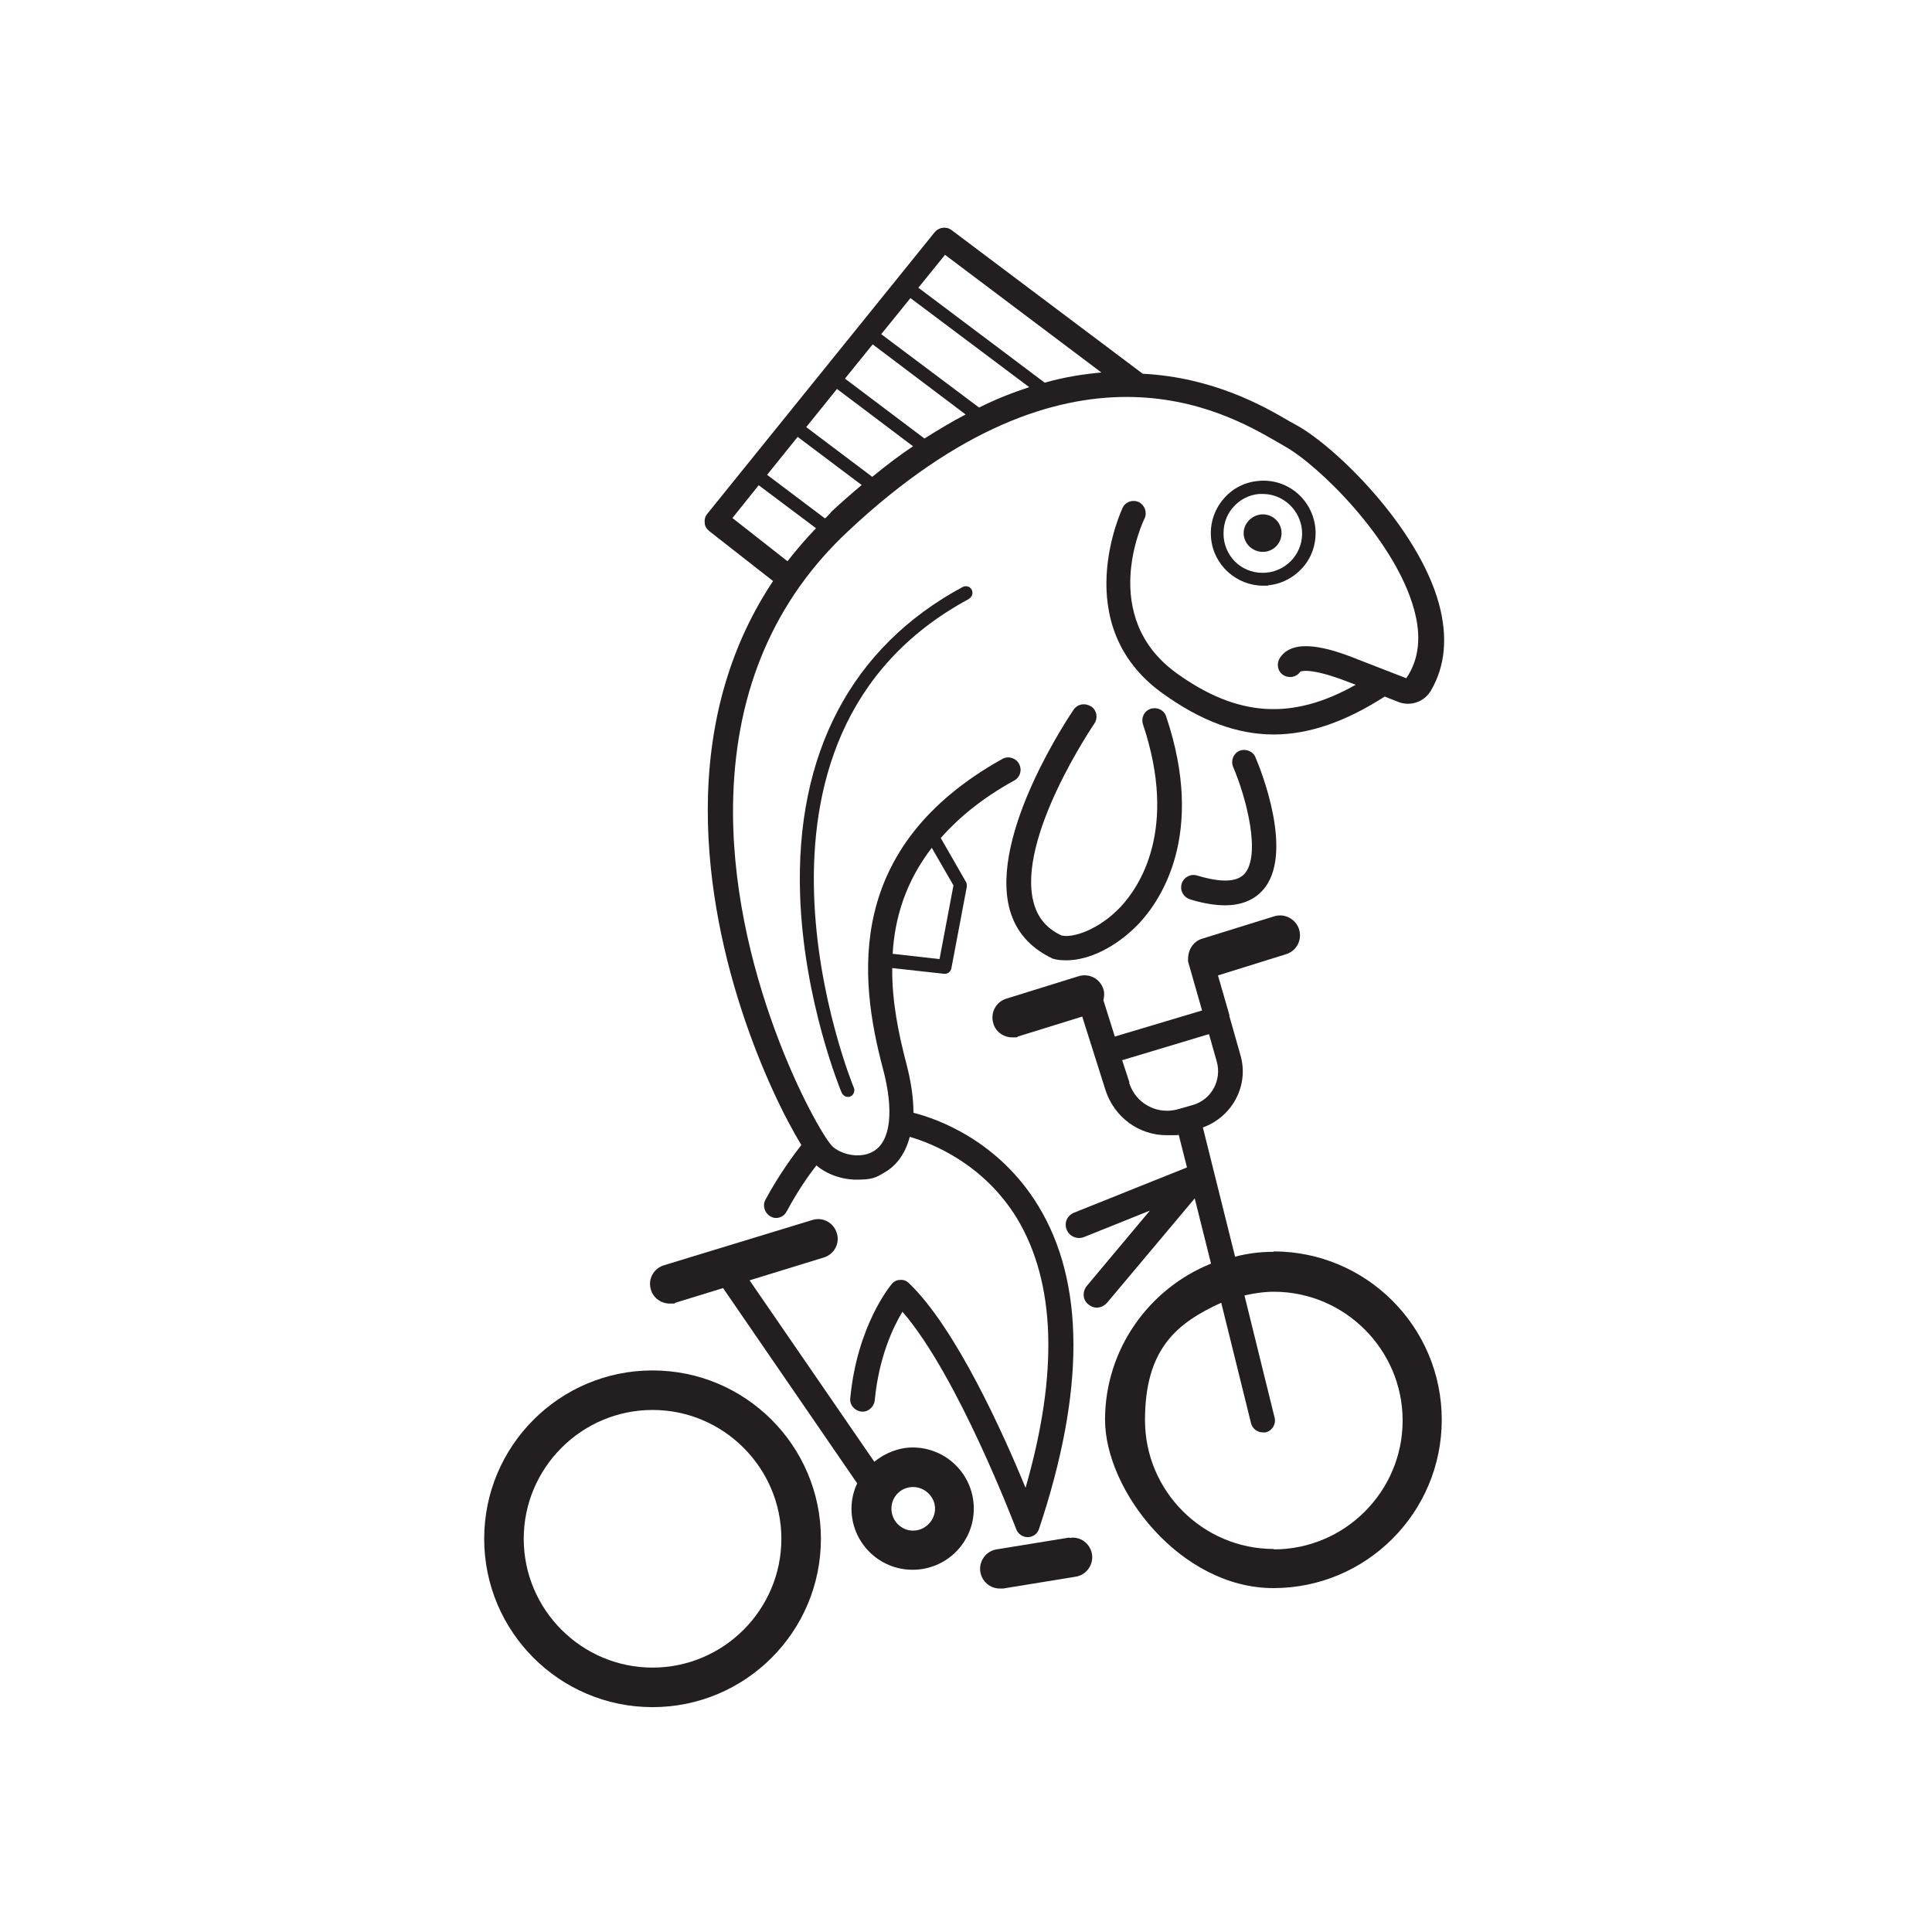 <svg version="1.0" preserveAspectRatio="xMidYMid meet" height="500" viewBox="0 0 375 375" zoomAndPan="magnify" width="500" xmlns:xlink="http://www.w3.org/1999/xlink" xmlns="http://www.w3.org/2000/svg"><rect fill-opacity="1" height="450" y="-37.5" fill="#ffffff" width="450" x="-37.5"></rect><rect fill-opacity="1" height="450" y="-37.5" fill="#ffffff" width="450" x="-37.5"></rect><path fill-rule="nonzero" fill-opacity="1" d="M 248.75 103.477 C 248.75 101.418 247.086 99.836 245.109 99.836 C 243.133 99.836 241.391 101.496 241.391 103.477 C 241.391 105.453 243.051 107.117 245.109 107.117 C 247.168 107.117 248.75 105.453 248.75 103.477 Z M 248.75 103.477" fill="#231f20"></path><path fill-rule="nonzero" fill-opacity="1" d="M 246.137 113.605 C 248.828 113.367 251.281 112.02 253.023 109.965 C 254.762 107.906 255.555 105.215 255.316 102.527 C 254.762 96.91 249.855 92.793 244.238 93.348 C 241.551 93.586 239.098 94.852 237.355 96.988 C 235.613 99.125 234.824 101.734 235.062 104.426 C 235.535 109.727 240.047 113.684 245.188 113.684 C 250.332 113.684 245.82 113.684 246.137 113.684 Z M 237.512 104.188 C 237.355 102.129 237.91 100.152 239.254 98.57 C 240.598 96.988 242.418 96.039 244.398 95.879 C 244.633 95.879 244.871 95.879 245.109 95.879 C 248.988 95.879 252.309 98.887 252.707 102.844 C 253.102 107.035 250.016 110.754 245.82 111.152 C 241.469 111.547 237.91 108.461 237.512 104.266 Z M 237.512 104.188" fill="#231f20"></path><path fill-rule="nonzero" fill-opacity="1" d="M 150.082 112.734 C 142.168 124.602 137.895 138.527 137.422 154.352 C 136.551 184.5 149.527 212.43 155.539 222.242 C 154.195 223.984 151.426 227.621 148.578 232.844 C 147.945 234.031 148.418 235.457 149.527 236.09 C 149.922 236.328 150.238 236.406 150.633 236.406 C 151.504 236.406 152.297 235.93 152.691 235.141 C 154.906 231.023 157.043 228.02 158.469 226.199 C 160.367 227.859 163.293 228.969 166.301 228.969 C 169.309 228.969 170.02 228.574 171.602 227.621 C 173.344 226.672 175.559 224.617 176.586 220.66 C 180.938 221.926 190.91 225.883 197.398 236.484 C 204.914 248.988 205.469 266.551 199.059 288.785 C 194.785 278.344 185.527 257.77 176.43 249.066 C 175.953 248.59 175.32 248.355 174.688 248.434 C 174.055 248.434 173.422 248.75 173.027 249.305 C 172.789 249.621 166.379 257.293 165.035 271.379 C 164.875 272.723 165.906 273.832 167.172 273.988 C 168.438 274.148 169.625 273.121 169.781 271.855 C 170.574 263.465 173.344 257.609 175.164 254.605 C 186.004 267.105 197.082 296.461 197.238 296.777 C 197.555 297.727 198.504 298.359 199.453 298.359 C 200.484 298.359 201.352 297.727 201.668 296.777 C 210.609 270.035 210.609 248.906 201.512 234.031 C 193.836 221.449 182.047 217.18 177.301 215.992 C 177.301 213.301 176.902 210.137 175.875 206.258 C 174.371 200.484 173.105 194.23 173.184 187.902 L 183.234 189.012 C 183.234 189.012 183.312 189.012 183.391 189.012 C 184.023 189.012 184.5 188.613 184.656 187.98 L 187.664 172.078 C 187.664 171.762 187.664 171.445 187.508 171.207 L 182.602 162.66 C 186.082 158.703 190.672 154.906 196.844 151.504 C 198.031 150.871 198.426 149.449 197.793 148.262 C 197.16 147.074 195.656 146.68 194.547 147.312 C 163.926 164.402 166.695 189.801 171.363 207.367 C 173.582 215.676 172.867 221.609 169.465 223.508 C 166.695 225.09 162.898 223.902 161.473 222.402 C 158.469 219.234 141.297 188.059 142.324 154.59 C 142.961 133.703 150.398 116.375 164.641 103.082 C 207.84 62.566 237.828 79.977 247.719 85.672 L 249.223 86.543 C 255.871 90.184 270.746 104.742 274.465 118.273 C 275.891 123.414 275.492 127.926 272.961 131.645 L 263.387 127.926 C 257.848 125.711 251.043 123.73 248.434 127.688 C 247.719 128.797 247.957 130.301 249.066 131.012 C 250.172 131.723 251.598 131.484 252.391 130.379 C 252.391 130.379 253.973 129.348 261.883 132.434 L 263.148 132.91 C 250.805 139.875 240.203 139.16 228.414 130.695 C 213.145 119.695 221.766 101.418 222.164 100.629 C 222.719 99.441 222.164 98.016 221.055 97.461 C 219.867 96.91 218.445 97.383 217.891 98.57 C 217.812 98.809 207.129 121.277 225.645 134.57 C 233.004 139.875 240.047 142.562 247.246 142.562 C 254.129 142.562 261.25 140.031 268.77 135.203 L 271.379 136.234 C 273.754 137.184 276.441 136.234 277.707 134.098 C 280.559 129.27 281.031 123.574 279.293 117.164 C 275.176 102.211 259.195 86.703 251.758 82.586 L 250.332 81.797 C 245.348 78.867 235.535 73.25 221.77 72.539 C 221.77 72.539 221.77 72.539 221.688 72.457 L 184.738 44.688 C 183.707 43.895 182.285 44.055 181.414 45.082 L 137.262 99.758 C 136.867 100.23 136.707 100.863 136.789 101.496 C 136.789 102.129 137.184 102.684 137.656 103.078 L 150.398 113.051 Z M 185.055 171.918 L 182.363 186.16 L 173.266 185.133 C 173.66 178.168 175.797 171.129 180.859 164.559 L 185.055 171.84 Z M 161.238 99.52 C 160.84 99.914 160.523 100.312 160.129 100.629 L 148.895 92.16 L 154.828 84.801 L 167.25 94.141 C 165.273 95.801 163.293 97.543 161.238 99.441 Z M 162.422 75.465 L 177.219 86.621 C 174.609 88.363 171.996 90.34 169.309 92.555 L 156.488 82.902 L 162.422 75.543 Z M 169.387 66.84 L 187.426 80.449 C 184.816 81.797 182.203 83.379 179.438 85.117 L 164.008 73.488 Z M 176.668 57.82 L 199.77 75.148 C 196.605 76.176 193.363 77.445 190.039 79.105 L 171.047 64.863 L 176.746 57.82 Z M 183.391 49.434 L 213.777 72.301 C 210.293 72.617 206.656 73.172 202.777 74.277 L 178.25 55.844 L 183.391 49.512 Z M 147.312 94.219 L 158.387 102.527 C 156.41 104.582 154.59 106.719 152.852 108.934 L 142.168 100.547 L 147.23 94.219 Z M 147.312 94.219" fill="#231f20"></path><path fill-rule="nonzero" fill-opacity="1" d="M 177.219 280.953 C 174.371 280.953 171.762 282.062 169.703 283.723 L 145.492 248.512 L 159.891 244.082 C 161.949 243.449 163.059 241.312 162.422 239.332 C 161.789 237.277 159.656 236.168 157.676 236.801 L 128.875 245.586 C 126.816 246.219 125.711 248.355 126.344 250.332 C 126.816 251.992 128.398 253.023 129.984 253.023 C 131.566 253.023 130.695 253.023 131.09 252.863 L 140.348 250.016 L 166.379 287.918 C 165.668 289.418 165.273 291.082 165.273 292.82 C 165.273 299.391 170.574 304.691 177.141 304.691 C 183.707 304.691 189.012 299.391 189.012 292.82 C 189.012 286.254 183.707 280.953 177.141 280.953 Z M 177.219 297.094 C 174.926 297.094 173.027 295.195 173.027 292.82 C 173.027 290.449 174.926 288.629 177.219 288.629 C 179.516 288.629 181.492 290.527 181.492 292.82 C 181.492 295.117 179.594 297.094 177.219 297.094 Z M 177.219 297.094" fill="#231f20"></path><path fill-rule="nonzero" fill-opacity="1" d="M 211.719 137.105 C 210.609 136.391 209.188 136.629 208.395 137.738 C 207.762 138.688 192.016 161.871 195.973 176.508 C 197.16 180.781 199.852 183.945 204.359 186.082 C 205.152 186.32 206.023 186.398 206.973 186.398 C 211.402 186.398 216.703 183.789 220.977 179.355 C 225.172 174.926 234.109 162.105 226.355 139.082 C 225.961 137.816 224.617 137.184 223.352 137.578 C 222.086 137.973 221.449 139.32 221.848 140.586 C 228.73 161.156 221.055 172.234 217.496 176.035 C 213.301 180.465 208.238 182.125 206.023 181.57 C 203.172 180.227 201.434 178.168 200.641 175.242 C 197.238 162.742 212.273 140.664 212.43 140.426 C 213.145 139.32 212.906 137.895 211.797 137.105 Z M 211.719 137.105" fill="#231f20"></path><path fill-rule="nonzero" fill-opacity="1" d="M 230.867 174.531 C 233.398 175.32 235.773 175.719 237.75 175.719 C 240.836 175.719 243.289 174.766 245.031 172.867 C 251.441 165.906 244.555 148.973 243.684 146.996 C 243.211 145.809 241.785 145.254 240.598 145.727 C 239.414 146.203 238.859 147.629 239.332 148.812 C 241.945 154.906 244.793 165.984 241.547 169.625 C 239.648 171.68 235.535 170.891 232.371 169.941 C 231.105 169.547 229.758 170.258 229.363 171.523 C 228.969 172.789 229.68 174.133 230.945 174.531 Z M 230.867 174.531" fill="#231f20"></path><path fill-rule="nonzero" fill-opacity="1" d="M 188.059 116.215 C 188.691 115.898 188.93 115.105 188.613 114.473 C 188.297 113.84 187.508 113.605 186.875 113.922 C 165.273 125.551 154.352 146.281 155.301 173.816 C 156.016 194.469 163.293 211.957 163.375 212.113 C 163.609 212.59 164.086 212.906 164.559 212.906 C 165.035 212.906 164.875 212.906 165.035 212.828 C 165.668 212.59 165.984 211.797 165.746 211.164 C 165.43 210.453 137.973 143.195 188.141 116.215 Z M 188.059 116.215" fill="#231f20"></path><path fill-rule="nonzero" fill-opacity="1" d="M 207.523 298.441 L 193.441 300.734 C 191.383 301.051 189.961 303.027 190.277 305.086 C 190.594 306.984 192.176 308.332 194.074 308.332 C 195.973 308.332 194.469 308.332 194.707 308.332 L 208.793 306.035 C 210.848 305.719 212.273 303.742 211.957 301.684 C 211.641 299.625 209.66 298.125 207.605 298.52 Z M 207.523 298.441" fill="#231f20"></path><path fill-rule="nonzero" fill-opacity="1" d="M 247.246 242.973 C 244.633 242.973 242.102 243.289 239.73 243.922 L 233.477 218.84 C 239.176 216.781 242.5 210.691 240.758 204.754 L 238.621 197.238 C 238.621 197.238 238.621 197.16 238.621 197.082 C 238.621 197.082 238.621 197.082 238.621 197 L 236.406 189.328 L 249.621 185.211 C 251.676 184.578 252.785 182.441 252.152 180.387 C 251.52 178.406 249.383 177.219 247.324 177.852 L 233.32 182.207 C 231.738 182.68 230.789 184.105 230.629 185.609 C 230.629 186.004 230.551 186.32 230.629 186.715 L 233.32 196.133 L 216.387 201.195 L 214.172 194.152 C 214.328 193.441 214.41 192.73 214.172 192.016 C 213.539 189.961 211.402 188.852 209.344 189.484 L 195.34 193.836 C 193.281 194.469 192.176 196.605 192.809 198.664 C 193.281 200.324 194.863 201.352 196.449 201.352 C 198.031 201.352 197.238 201.352 197.555 201.195 L 210.059 197.316 L 214.566 211.559 C 216.309 216.941 221.133 220.344 226.438 220.344 C 231.738 220.344 227.938 220.184 228.73 220.027 L 230.391 226.594 L 208.473 235.379 C 207.129 235.93 206.496 237.355 207.051 238.699 C 207.605 240.047 209.109 240.598 210.375 240.125 L 223.191 234.98 L 210.926 249.621 C 210.059 250.727 210.137 252.309 211.242 253.18 C 211.719 253.574 212.273 253.812 212.906 253.812 C 213.539 253.812 214.328 253.496 214.883 252.863 L 231.895 232.609 L 235.062 245.27 C 223.035 250.094 214.488 261.883 214.488 275.574 C 214.488 289.262 229.125 308.25 247.168 308.25 C 265.207 308.25 279.844 293.613 279.844 275.574 C 279.844 257.531 265.207 242.895 247.168 242.895 Z M 219.234 210.137 L 217.812 205.785 L 234.664 200.719 L 236.168 206.023 C 237.195 209.66 235.141 213.461 231.5 214.488 L 228.73 215.281 C 224.695 216.465 220.422 214.25 219.156 210.137 Z M 247.246 300.656 C 233.477 300.656 222.242 289.418 222.242 275.652 C 222.242 261.883 228.336 256.82 237.039 252.863 L 242.816 276.207 C 243.051 277.312 244.082 278.027 245.109 278.027 C 246.137 278.027 245.504 278.027 245.664 278.027 C 246.93 277.707 247.719 276.441 247.402 275.176 L 241.551 251.441 C 243.367 251.043 245.27 250.727 247.246 250.727 C 261.012 250.727 272.25 261.965 272.25 275.73 C 272.25 289.5 261.012 300.734 247.246 300.734 Z M 247.246 300.656" fill="#231f20"></path><path fill-rule="nonzero" fill-opacity="1" d="M 126.66 266 C 108.617 266 93.98 280.637 93.98 298.676 C 93.98 316.719 108.617 331.355 126.66 331.355 C 144.699 331.355 159.34 316.719 159.34 298.676 C 159.34 280.637 144.699 266 126.66 266 Z M 126.66 323.68 C 112.891 323.68 101.656 312.445 101.656 298.676 C 101.656 284.91 112.891 273.672 126.66 273.672 C 140.426 273.672 151.664 284.91 151.664 298.676 C 151.664 312.445 140.426 323.68 126.66 323.68 Z M 126.66 323.68" fill="#231f20"></path></svg>